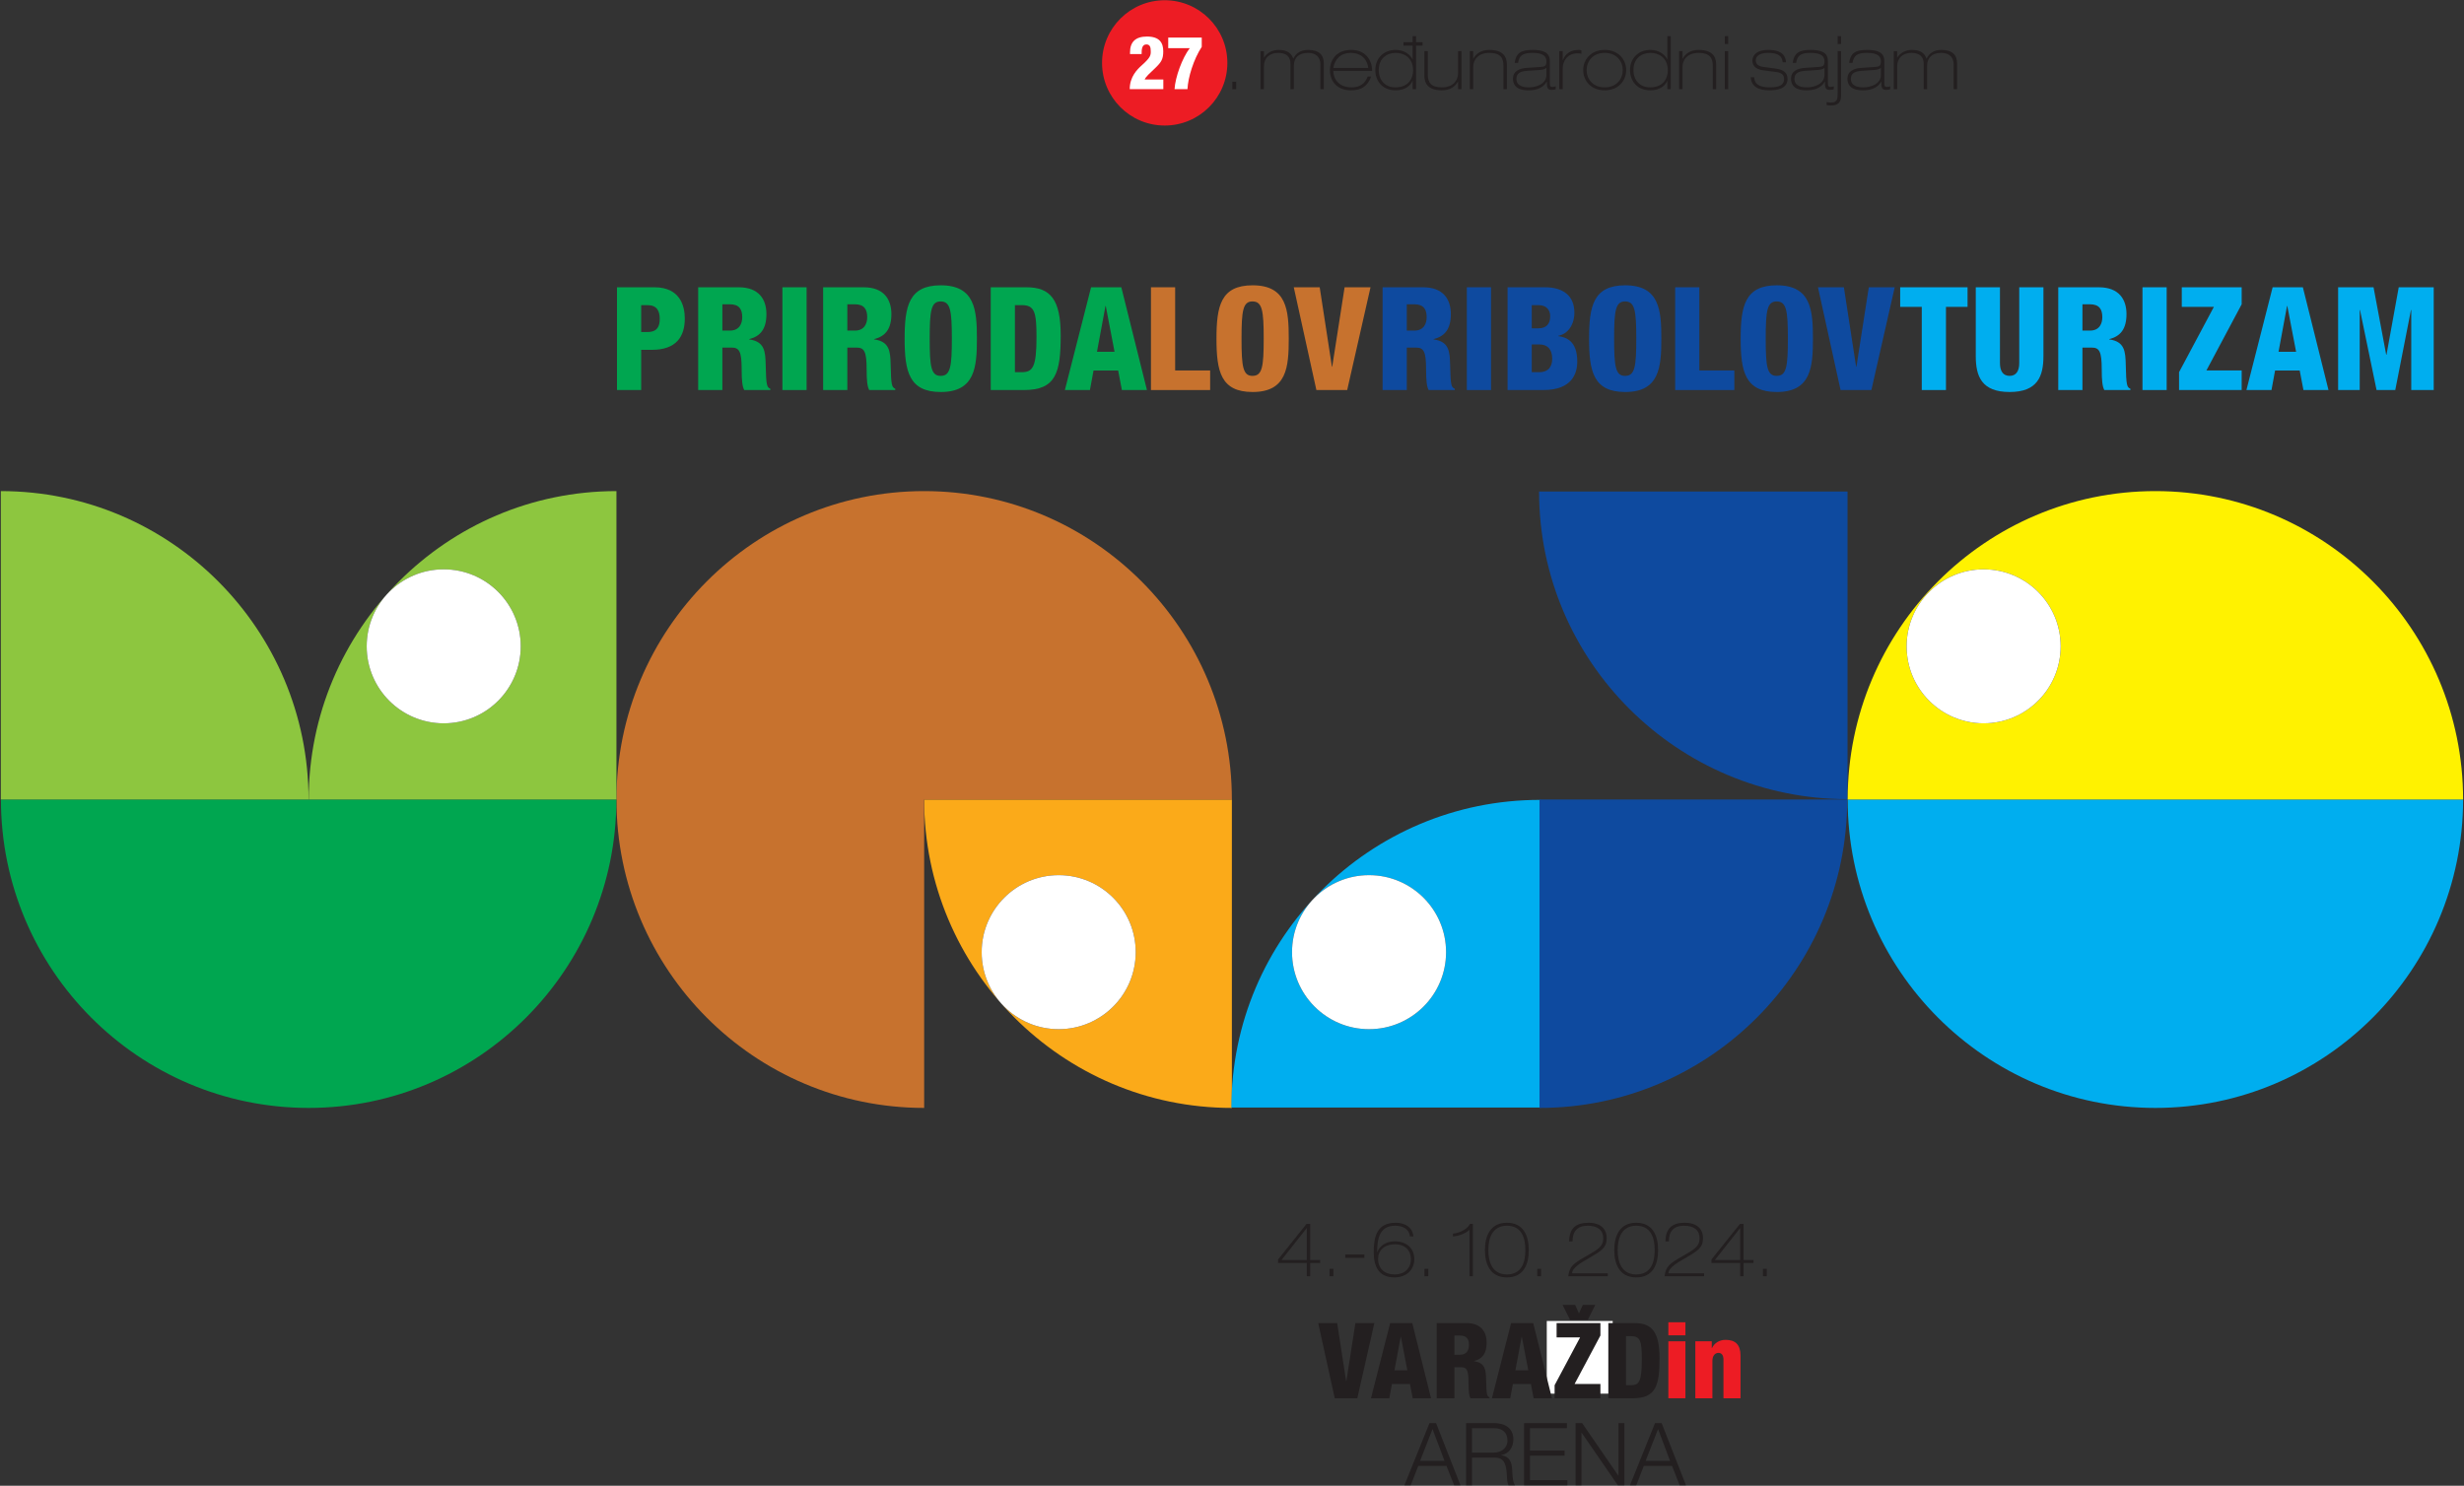 <?xml version="1.0" encoding="UTF-8" standalone="no"?>
<svg xmlns="http://www.w3.org/2000/svg" xmlns:xlink="http://www.w3.org/1999/xlink" xmlns:serif="http://www.serif.com/" width="100%" height="100%" viewBox="0 0 10592 6388" version="1.1" xml:space="preserve" style="fill-rule:evenodd;clip-rule:evenodd;stroke-linejoin:round;stroke-miterlimit:2;">
  <rect x="0" y="0" width="10592" height="6388" fill="#333333" stroke="none"/>
  <g>
    <path id="font_0_7" d="M4947.66,1676.96l254.367,0l-0,-84.159l-150.395,0l-0,-357.639l-103.972,0l0,441.798Z" style="fill:#c7722e;fill-rule:nonzero;"></path>
    <path id="font_0_9" d="M5336.94,1456.06c0,-121.111 6.186,-160.036 47.038,-160.036c42.079,-0 48.274,38.925 48.274,160.036c0,121.121 -6.195,160.046 -48.274,160.046c-40.852,0 -47.038,-38.925 -47.038,-160.046m202.995,0c-0,-122.348 -8.046,-229.36 -155.344,-229.36c-136.768,0 -155.333,89.089 -155.333,229.36c-0,140.272 18.565,229.36 155.333,229.36c147.298,0 155.344,-107.002 155.344,-229.36Z" style="fill:#c7722e;fill-rule:nonzero;"></path>
    <path id="font_0_14" d="M5658.76,1676.96l132.434,0l100.26,-441.798l-111.394,0l-53.223,341.548l-1.237,-0l-52.609,-341.548l-111.394,0l97.163,441.798Z" style="fill:#c7722e;fill-rule:nonzero;"></path>
    <path id="font_0_11" d="M6047.41,1308.2l31.569,0c41.466,0 53.837,22.268 53.837,55.678c-0,25.988 -11.134,57.539 -53.223,57.539l-32.183,-0l0,-113.217m-103.971,368.763l103.971,0l0,-182.521l39.615,0c32.797,0 43.317,16.092 43.317,92.809c-0,50.116 3.097,74.867 11.143,89.712l112.017,0l-0,-5.562c-14.855,-6.195 -17.952,-14.854 -19.803,-102.092c-1.237,-59.399 -4.948,-100.855 -71.174,-110.138l-0,-1.237c48.274,-11.757 74.272,-43.317 74.272,-107.664c-0,-60.635 -30.332,-115.105 -118.826,-115.105l-174.532,0l-0,441.798Z" style="fill:#0e4a9f;fill-rule:nonzero;"></path>
    <rect id="font_0_6" x="6305.49" y="1235.16" width="103.971" height="441.798" style="fill:#0e4a9f;fill-rule:nonzero;"></rect>
    <path id="font_0_4" d="M6480.63,1676.96l153.483,0c123.16,0 146.06,-70.551 146.06,-122.461c-0,-90.25 -48.888,-104.481 -81.695,-109.439l0,-1.237c42.089,-8.046 69.315,-48.284 69.315,-99.703c-0,-73.677 -50.126,-108.958 -125.635,-108.958l-161.528,0l-0,441.798m103.971,-365.051l29.095,-0c37.745,-0 50.125,24.779 50.125,47.698c0,31.597 -14.854,52.033 -50.748,52.033l-28.472,-0l0,-99.731m0,169.054l33.42,0c32.183,0 54.469,18.538 54.469,61.788c0,30.899 -14.24,57.473 -56.32,57.473l-31.569,-0l0,-119.261Z" style="fill:#0e4a9f;fill-rule:nonzero;"></path>
    <path id="font_0_91" serif:id="font_0_9" d="M6938.6,1456.06c0,-121.111 6.186,-160.036 47.038,-160.036c42.079,-0 48.274,38.925 48.274,160.036c-0,121.121 -6.195,160.046 -48.274,160.046c-40.852,0 -47.038,-38.925 -47.038,-160.046m202.995,0c-0,-122.348 -8.046,-229.36 -155.344,-229.36c-136.768,0 -155.333,89.089 -155.333,229.36c-0,140.272 18.565,229.36 155.333,229.36c147.298,0 155.344,-107.002 155.344,-229.36Z" style="fill:#0e4a9f;fill-rule:nonzero;"></path>
    <path id="font_0_71" serif:id="font_0_7" d="M7201.01,1676.96l254.366,0l0,-84.159l-150.395,0l0,-357.639l-103.971,0l0,441.798Z" style="fill:#0e4a9f;fill-rule:nonzero;"></path>
    <path id="font_0_92" serif:id="font_0_9" d="M7590.28,1456.06c0,-121.111 6.185,-160.036 47.037,-160.036c42.08,-0 48.275,38.925 48.275,160.036c-0,121.121 -6.195,160.046 -48.275,160.046c-40.852,0 -47.037,-38.925 -47.037,-160.046m202.994,0c0,-122.348 -8.045,-229.36 -155.343,-229.36c-136.768,0 -155.334,89.089 -155.334,229.36c0,140.272 18.566,229.36 155.334,229.36c147.298,0 155.343,-107.002 155.343,-229.36Z" style="fill:#0e4a9f;fill-rule:nonzero;"></path>
    <path id="font_0_141" serif:id="font_0_14" d="M7912.1,1676.96l132.434,0l100.26,-441.798l-111.394,0l-53.222,341.548l-1.237,-0l-52.609,-341.548l-111.394,0l97.162,441.798Z" style="fill:#0e4a9f;fill-rule:nonzero;"></path>
    <path id="font_0_10" d="M2652.24,1676.96l103.972,0l-0,-172.851l45.8,0c103.971,0 141.726,-55.697 141.726,-134.775c-0,-54.951 -21.04,-134.172 -130.583,-134.172l-160.915,0l0,441.798m103.972,-365.051l26.62,-0c42.08,-0 53.223,25.931 53.223,59.889c0,29.643 -9.906,55.574 -51.372,55.574l-28.471,0l-0,-115.463Z" style="fill:#00a650;fill-rule:nonzero;"></path>
    <path id="font_0_111" serif:id="font_0_11" d="M3105.26,1308.2l31.569,0c41.466,0 53.837,22.268 53.837,55.678c-0,25.988 -11.134,57.539 -53.223,57.539l-32.183,-0l-0,-113.217m-103.971,368.763l103.971,0l-0,-182.521l39.615,0c32.797,0 43.317,16.092 43.317,92.809c-0,50.116 3.097,74.867 11.143,89.712l112.017,0l-0,-5.562c-14.855,-6.195 -17.952,-14.854 -19.803,-102.092c-1.237,-59.399 -4.948,-100.855 -71.175,-110.138l0,-1.237c48.275,-11.757 74.272,-43.317 74.272,-107.664c0,-60.635 -30.332,-115.105 -118.825,-115.105l-174.532,0l-0,441.798Z" style="fill:#00a650;fill-rule:nonzero;"></path>
    <rect id="font_0_61" serif:id="font_0_6" x="3363.34" y="1235.16" width="103.971" height="441.798" style="fill:#00a650;fill-rule:nonzero;"></rect>
    <path id="font_0_112" serif:id="font_0_11" d="M3642.45,1308.2l31.569,0c41.466,0 53.837,22.268 53.837,55.678c-0,25.988 -11.134,57.539 -53.223,57.539l-32.183,-0l0,-113.217m-103.971,368.763l103.971,0l0,-182.521l39.615,0c32.797,0 43.317,16.092 43.317,92.809c-0,50.116 3.097,74.867 11.143,89.712l112.017,0l-0,-5.562c-14.855,-6.195 -17.952,-14.854 -19.803,-102.092c-1.237,-59.399 -4.948,-100.855 -71.174,-110.138l-0,-1.237c48.274,-11.757 74.272,-43.317 74.272,-107.664c-0,-60.635 -30.333,-115.105 -118.826,-115.105l-174.532,0l-0,441.798Z" style="fill:#00a650;fill-rule:nonzero;"></path>
    <path id="font_0_93" serif:id="font_0_9" d="M3996.45,1456.06c-0,-121.111 6.185,-160.036 47.037,-160.036c42.08,-0 48.274,38.925 48.274,160.036c0,121.121 -6.194,160.046 -48.274,160.046c-40.852,0 -47.037,-38.925 -47.037,-160.046m202.994,0c-0,-122.348 -8.046,-229.36 -155.343,-229.36c-136.768,0 -155.334,89.089 -155.334,229.36c0,140.272 18.566,229.36 155.334,229.36c147.297,0 155.343,-107.002 155.343,-229.36Z" style="fill:#00a650;fill-rule:nonzero;"></path>
    <path id="font_0_5" d="M4258.85,1676.96l143.586,0c136.768,0 157.194,-74.876 157.194,-235.12c-0,-153.445 -43.94,-206.678 -146.674,-206.678l-154.106,0l-0,441.798m103.971,-365.051l29.095,-0c55.074,-0 63.743,29.076 63.743,136.73c-0,132.405 -16.715,151.585 -64.98,151.585l-27.858,-0l-0,-288.315Z" style="fill:#00a650;fill-rule:nonzero;"></path>
    <path id="font_0_3" d="M4791.1,1512.51l-75.509,0l36.518,-196.884l1.237,-0l37.754,196.884m-213.514,164.456l107.683,0l15.468,-84.008l105.832,0l16.091,84.008l107.683,0l-110.157,-441.798l-129.969,0l-112.631,441.798Z" style="fill:#00a650;fill-rule:nonzero;"></path>
    <path id="font_0_12" d="M8261.15,1676.96l103.972,0l-0,-357.629l92.837,0l0,-84.169l-289.637,0l0,84.169l92.828,0l0,357.629Z" style="fill:#00aeef;fill-rule:nonzero;"></path>
    <path id="font_0_13" d="M8784.11,1235.16l-103.98,0l-0,325.909c-0,34.629 -13.608,55.036 -41.457,55.036c-27.858,0 -41.465,-20.407 -41.465,-55.036l-0,-325.909l-103.972,0l0,295.606c0,86.586 24.751,154.653 145.437,154.653c120.677,0 145.437,-68.067 145.437,-154.653l0,-295.606Z" style="fill:#00aeef;fill-rule:nonzero;"></path>
    <path id="font_0_113" serif:id="font_0_11" d="M8951.81,1308.2l31.569,0c41.466,0 53.837,22.268 53.837,55.678c-0,25.988 -11.134,57.539 -53.223,57.539l-32.183,-0l-0,-113.217m-103.971,368.763l103.971,0l-0,-182.521l39.615,0c32.797,0 43.317,16.092 43.317,92.809c-0,50.116 3.097,74.867 11.143,89.712l112.017,0l-0,-5.562c-14.855,-6.195 -17.952,-14.854 -19.803,-102.092c-1.237,-59.399 -4.948,-100.855 -71.175,-110.138l0,-1.237c48.275,-11.757 74.272,-43.317 74.272,-107.664c0,-60.635 -30.332,-115.105 -118.825,-115.105l-174.532,0l-0,441.798Z" style="fill:#00aeef;fill-rule:nonzero;"></path>
    <rect id="font_0_62" serif:id="font_0_6" x="9209.89" y="1235.16" width="103.971" height="441.798" style="fill:#00aeef;fill-rule:nonzero;"></rect>
    <path id="font_0_15" d="M9367.09,1676.96l269.211,0l-0,-84.159l-151.623,0l151.623,-284.604l-0,-73.035l-257.454,0l-0,84.169l138.014,0l-149.771,280.893l-0,76.736Z" style="fill:#00aeef;fill-rule:nonzero;"></path>
    <path id="font_0_31" serif:id="font_0_3" d="M9870.24,1512.51l-75.509,0l36.517,-196.884l1.237,-0l37.755,196.884m-213.515,164.456l107.683,0l15.468,-84.008l105.832,0l16.091,84.008l107.683,0l-110.157,-441.798l-129.969,0l-112.631,441.798Z" style="fill:#00aeef;fill-rule:nonzero;"></path>
    <path id="font_0_8" d="M10050.9,1676.96l92.828,0l0,-344.012l1.247,0l71.165,344.012l80.457,0l67.454,-344.012l1.237,0l0,344.012l96.549,0l0,-441.798l-150.385,0l-52.609,290.214l-1.237,-0l-54.46,-290.214l-152.246,0l0,441.798Z" style="fill:#00aeef;fill-rule:nonzero;"></path>
    <g>
      <path d="M4550.98,4424.94c-182.833,0 -331.083,-148.25 -331.083,-331.083c-0,-182.834 148.25,-331.083 331.083,-331.083c182.833,-0 331.083,148.249 331.083,331.083c0,182.833 -148.25,331.083 -331.083,331.083m-578.333,-987.458c-0,730.587 592.208,1326.05 1322.79,1326.05l0,-1326.05l-1322.79,-0Z" style="fill:#fbaa19;fill-rule:nonzero;"></path>
      <path d="M5295.44,3437.53l-1322.75,-0l-0,1326c-730.584,-0 -1322.79,-595.417 -1322.83,-1326l0,-0.046c0.042,-730.542 592.205,-1325.95 1322.75,-1326l0.084,-0c730.541,0.042 1322.75,595.5 1322.75,1326.04" style="fill:#c7722e;fill-rule:nonzero;"></path>
      <path d="M4882.06,4093.86c-0,182.833 -148.25,331.083 -331.084,331.083c-182.833,0 -331.083,-148.25 -331.083,-331.083c0,-182.834 148.25,-331.084 331.083,-331.084c182.834,0 331.084,148.25 331.084,331.084" style="fill:#fff;fill-rule:nonzero;"></path>
      <path d="M5885.1,4424.94c-182.829,0 -331.038,-148.25 -331.038,-331.083c0,-182.834 148.209,-331.083 331.038,-331.083c182.879,-0 331.087,148.249 331.087,331.083c0,182.833 -148.208,331.083 -331.087,331.083m-591.709,337l1326.04,0l0,-1322.83c-730.583,-0 -1326.04,592.25 -1326.04,1322.83" style="fill:#00aeef;fill-rule:nonzero;"></path>
      <path d="M6617.78,4763.54c730.583,-0.001 1322.82,-595.459 1322.82,-1326.04l-1322.82,-0l0,1326.04" style="fill:#0e4a9f;fill-rule:nonzero;"></path>
      <path d="M6616.02,2113.25c-0,730.583 595.458,1322.82 1326.04,1322.82l-0,-1322.82l-1326.04,-0" style="fill:#0e4a9f;fill-rule:nonzero;"></path>
      <path d="M6216.19,4093.86c-0,182.833 -148.208,331.083 -331.088,331.083c-182.829,0 -331.037,-148.25 -331.037,-331.083c-0,-182.834 148.208,-331.084 331.037,-331.084c182.88,0 331.088,148.25 331.088,331.084" style="fill:#fff;fill-rule:nonzero;"></path>
      <path d="M2649.57,3437.48c-0,730.545 -592.209,1326 -1322.75,1326.05l-0.084,0c-730.546,-0.045 -1322.75,-595.5 -1322.75,-1326.05l2645.58,-0Z" style="fill:#00a650;fill-rule:nonzero;"></path>
      <path d="M1907.4,3109.94c-182.834,-0 -331.084,-148.209 -331.084,-331.084c0,-182.833 148.25,-331.041 331.083,-331.041c182.834,-0 331.084,148.208 331.084,331.041c-0,182.875 -148.25,331.084 -331.084,331.084m-580.375,327.583l1322.83,0l-0,-1326.04c-730.579,0 -1322.83,595.455 -1322.83,1326.04" style="fill:#8dc63f;fill-rule:nonzero;"></path>
      <path d="M3.532,2111.5c730.583,0 1322.82,595.458 1322.82,1326.04l-1322.82,-0l0,-1326.04" style="fill:#8dc63f;fill-rule:nonzero;"></path>
      <path d="M2238.48,2778.86c-0,182.874 -148.25,331.083 -331.084,331.083c-182.833,-0 -331.083,-148.209 -331.083,-331.084c0,-182.833 148.25,-331.041 331.083,-331.041c182.834,-0 331.084,148.208 331.084,331.041" style="fill:#fff;fill-rule:nonzero;"></path>
      <path d="M10588.1,3437.48c0,730.545 -592.208,1326 -1322.75,1326.05l-0.083,0c-730.542,-0.045 -1322.71,-595.5 -1322.71,-1326.05l2645.54,-0Z" style="fill:#00aeef;fill-rule:nonzero;"></path>
      <path d="M8527.09,3109.94c-182.875,-0 -331.084,-148.209 -331.084,-331.084c0,-182.833 148.209,-331.041 331.084,-331.041c182.833,-0 331.041,148.208 331.041,331.041c0,182.875 -148.208,331.084 -331.041,331.084m738.291,-998.459l-0.083,0c-730.537,0.042 -1322.7,595.5 -1322.7,1326.04l2645.54,0c0,-730.542 -592.204,-1326 -1322.75,-1326.04" style="fill:#fff200;fill-rule:nonzero;"></path>
      <path d="M8858.13,2778.86c0,182.874 -148.208,331.083 -331.041,331.083c-182.876,-0 -331.084,-148.209 -331.084,-331.084c0,-182.833 148.209,-331.041 331.084,-331.041c182.833,-0 331.041,148.208 331.041,331.041" style="fill:#fff;fill-rule:nonzero;"></path>
    </g>
    <path id="font_2_7" d="M5494.07,5415.08l0,15.02l123.33,0l-0,57.109l14.699,0l-0,-57.109l42.814,0l0,-12.783l-42.814,0l-0,-155.072l-15.655,0l-122.374,152.835m122.691,-134.299l0.639,-0l-0,136.536l-108.631,0l107.992,-136.536Z" style="fill:#231f20;fill-rule:nonzero;"></path>
    <rect id="font_2_3" x="5715.17" y="5455.26" width="16.615" height="31.948" style="fill:#231f20;fill-rule:nonzero;"></rect>
    <rect id="font_2_2" x="5782.9" y="5393.6" width="82.109" height="14.699" style="fill:#231f20;fill-rule:nonzero;"></rect>
    <path id="font_2_8" d="M6075.57,5316.04c-2.238,-35.146 -31.631,-58.791 -75.723,-58.791c-79.876,-0 -94.575,57.835 -94.575,126.152c0,60.609 20.769,108.796 88.823,108.796c53.038,0 85.629,-33.829 85.629,-78.491c-0,-49.123 -36.428,-76.581 -83.713,-76.581c-44.092,0 -68.376,25.225 -75.401,46.915l-0.639,-0c0,-53.94 7.986,-114.008 77.317,-114.008c30.353,-0 60.39,12.461 63.583,46.008l14.699,-0m-78.599,33.868c44.092,0 68.054,27.433 68.054,63.798c-0,40.196 -28.438,65.713 -68.693,65.713c-60.389,0 -72.529,-42.424 -72.529,-65.713c0,-37.004 26.2,-63.798 73.168,-63.798Z" style="fill:#231f20;fill-rule:nonzero;"></path>
    <rect id="font_2_31" serif:id="font_2_3" x="6123.17" y="5455.26" width="16.615" height="31.948" style="fill:#231f20;fill-rule:nonzero;"></rect>
    <path id="font_2_5" d="M6331.49,5262.24l-12.782,0c-10.546,23.952 -49.202,40.557 -72.847,41.513l0,12.778c23.645,-2.233 51.122,-10.862 70.931,-29.061l-0,199.734l14.698,0l0,-224.964Z" style="fill:#231f20;fill-rule:nonzero;"></path>
    <path id="font_2_4" d="M6571.76,5374.73c0,-62.559 -23.323,-117.474 -94.253,-117.474c-69.97,-0 -94.254,55.232 -94.254,117.474c0,62.243 23.962,117.474 94.254,117.474c71.252,0 94.253,-54.271 94.253,-117.474m-14.694,0c0,54.584 -16.936,104.696 -79.559,104.696c-61.662,0 -79.555,-51.707 -79.555,-104.696c0,-53.301 18.531,-104.691 79.555,-104.691c62.306,-0 79.559,50.113 79.559,104.691Z" style="fill:#231f20;fill-rule:nonzero;"></path>
    <rect id="font_2_32" serif:id="font_2_3" x="6608.18" y="5455.26" width="16.615" height="31.948" style="fill:#231f20;fill-rule:nonzero;"></rect>
    <path id="font_2_6" d="M6911.39,5474.43l-153.366,0c0,-24.274 43.137,-47.904 64.861,-60.677c61.984,-35.77 83.713,-48.548 83.713,-90.383c-0,-38.963 -25.244,-66.118 -78.921,-66.118c-53.676,-0 -81.792,24.279 -82.431,80.169l14.699,-0c0,-41.518 18.531,-67.386 65.499,-67.386c42.81,-0 66.455,19.481 66.455,53.974c-0,35.77 -22.685,47.904 -74.445,77.604c-53.677,30.344 -71.247,43.756 -76.04,85.595l169.976,0l0,-12.778Z" style="fill:#231f20;fill-rule:nonzero;"></path>
    <path id="font_2_41" serif:id="font_2_4" d="M7127.7,5374.73c0,-62.559 -23.323,-117.474 -94.253,-117.474c-69.97,-0 -94.253,55.232 -94.253,117.474c-0,62.243 23.962,117.474 94.253,117.474c71.252,0 94.253,-54.271 94.253,-117.474m-14.694,0c0,54.584 -16.936,104.696 -79.559,104.696c-61.662,0 -79.554,-51.707 -79.554,-104.696c-0,-53.301 18.53,-104.691 79.554,-104.691c62.306,-0 79.559,50.113 79.559,104.691Z" style="fill:#231f20;fill-rule:nonzero;"></path>
    <path id="font_2_61" serif:id="font_2_6" d="M7325.47,5474.43l-153.366,0c0,-24.274 43.136,-47.904 64.861,-60.677c61.984,-35.77 83.713,-48.548 83.713,-90.383c-0,-38.963 -25.244,-66.118 -78.921,-66.118c-53.677,-0 -81.792,24.279 -82.431,80.169l14.699,-0c-0,-41.518 18.531,-67.386 65.499,-67.386c42.81,-0 66.455,19.481 66.455,53.974c-0,35.77 -22.685,47.904 -74.445,77.604c-53.677,30.344 -71.248,43.756 -76.04,85.595l169.976,0l0,-12.778Z" style="fill:#231f20;fill-rule:nonzero;"></path>
    <path id="font_2_71" serif:id="font_2_7" d="M7357.1,5415.08l-0,15.02l123.329,0l0,57.109l14.699,0l0,-57.109l42.815,0l-0,-12.783l-42.815,0l0,-155.072l-15.654,0l-122.374,152.835m122.691,-134.299l0.638,-0l0,136.536l-108.63,0l107.992,-136.536Z" style="fill:#231f20;fill-rule:nonzero;"></path>
    <rect id="font_2_33" serif:id="font_2_3" x="7578.2" y="5455.26" width="16.615" height="31.948" style="fill:#231f20;fill-rule:nonzero;"></rect>
    <path id="font_3_1" d="M6037.23,6385.66l27.284,-0l32.143,-82.855l121.47,0l32.519,82.855l27.284,-0l-104.652,-266.814l-28.407,0l-107.641,266.814m120.724,-241.395l51.578,136.863l-105.028,-0l53.45,-136.863Z" style="fill:#231f20;fill-rule:nonzero;"></path>
    <path id="font_3_4" d="M6302.23,6385.66l25.419,-0l-0,-118.476l96.428,-0c48.214,-1.871 51.202,39.613 53.449,76.991c0.747,11.213 0.747,31.02 7.1,41.485l28.031,-0c-11.212,-13.454 -11.212,-50.079 -12.336,-68.397c-1.865,-31.767 -11.959,-55.686 -46.72,-60.174l0,-0.747c34.39,-6.73 51.956,-34.373 51.956,-67.998c-0,-48.191 -37.002,-69.498 -81.11,-69.498l-122.217,0l-0,266.814m25.419,-245.131l94.933,0c38.12,0 57.556,20.543 57.556,53.045c0,32.502 -26.537,51.926 -57.556,51.926l-94.933,0l-0,-104.971Z" style="fill:#231f20;fill-rule:nonzero;"></path>
    <path id="font_3_2" d="M6551.52,6385.66l186.132,-0l-0,-21.678l-160.713,0l-0,-105.342l148.754,0l-0,-21.677l-148.754,-0l-0,-96.434l158.842,0l0,-21.683l-184.261,0l-0,266.814Z" style="fill:#231f20;fill-rule:nonzero;"></path>
    <path id="font_3_3" d="M6772.79,6385.66l25.413,-0l0,-225.706l0.747,-0l155.484,225.706l28.407,-0l0,-266.814l-25.418,0l-0,225.712l-0.748,-0l-155.483,-225.712l-28.402,0l0,266.814Z" style="fill:#231f20;fill-rule:nonzero;"></path>
    <path id="font_3_11" serif:id="font_3_1" d="M7006.76,6385.66l27.283,-0l32.143,-82.855l121.47,0l32.519,82.855l27.284,-0l-104.652,-266.814l-28.407,0l-107.64,266.814m120.723,-241.395l51.579,136.863l-105.029,-0l53.45,-136.863Z" style="fill:#231f20;fill-rule:nonzero;"></path>
    <path id="font_0_18" d="M6693.63,5867.48l-0,10.848c-0,48.857 27.624,73.302 93.278,73.302c60.679,0 93.734,-30.788 93.734,-80.087c0,-94.923 -117.282,-65.993 -117.282,-109.391c0,-13.108 5.438,-22.601 24.909,-22.601c15.394,-0 23.997,5.88 23.997,27.126l-0,4.519l65.211,0.055l0,-8.153c0,-35.321 -19.926,-68.832 -88.759,-68.832c-58.862,-0 -93.278,24.909 -93.278,73.766c0,51.531 28.979,63.284 89.209,83.625c22.635,7.683 28.073,18.531 28.073,29.835c-0,14.013 -9.059,24.861 -26.263,24.861c-11.774,-0 -18.566,-4.519 -22.643,-11.304c-3.62,-7.262 -4.525,-16.77 -4.981,-27.638l-65.205,0.069m55.697,-192.671l76.074,-0l32.15,-64.3l-53.432,0l-16.755,36.683l-16.299,-36.683l-53.888,0l32.15,64.3Z" style="fill:#231f20;fill-rule:nonzero;"></path>
    <g>
      <rect x="6649.14" y="5679.57" width="283.333" height="312.5" style="fill:#fff;fill-rule:nonzero;"></rect>
    </g>
    <path id="font_0_142" serif:id="font_0_14" d="M5737.72,6011.9l96.898,0l73.358,-323.253l-81.504,-0l-38.942,249.902l-0.905,-0l-38.493,-249.902l-81.504,-0l71.092,323.253Z" style="fill:#231f20;fill-rule:nonzero;"></path>
    <path id="font_0_32" serif:id="font_0_3" d="M6049.71,5891.57l-55.248,0l26.719,-144.055l0.905,-0l27.624,144.055m-156.223,120.329l78.789,0l11.317,-61.467l77.435,0l11.774,61.467l78.789,0l-80.6,-323.253l-95.095,-0l-82.409,323.253Z" style="fill:#231f20;fill-rule:nonzero;"></path>
    <path id="font_0_114" serif:id="font_0_11" d="M6252.11,5742.09l23.098,-0c30.34,-0 39.391,16.292 39.391,40.738c0,19.015 -8.146,42.1 -38.942,42.1l-23.547,-0l-0,-82.838m-76.074,269.815l76.074,0l-0,-133.546l28.985,-0c23.997,-0 31.694,11.773 31.694,67.906c-0,36.669 2.266,54.778 8.153,65.64l81.96,0l0,-4.07c-10.868,-4.532 -13.135,-10.868 -14.489,-74.698c-0.905,-43.461 -3.621,-73.793 -52.077,-80.585l0,-0.906c35.322,-8.602 54.343,-31.693 54.343,-78.775c0,-44.365 -22.193,-84.219 -86.942,-84.219l-127.701,-0l0,323.253Z" style="fill:#231f20;fill-rule:nonzero;"></path>
    <path id="font_0_33" serif:id="font_0_3" d="M6569.55,5891.57l-55.249,0l26.719,-144.055l0.905,-0l27.625,144.055m-156.224,120.329l78.789,0l11.318,-61.467l77.434,0l11.774,61.467l78.789,0l-80.599,-323.253l-95.096,-0l-82.409,323.253Z" style="fill:#231f20;fill-rule:nonzero;"></path>
    <path id="font_0_151" serif:id="font_0_15" d="M6682.75,6011.9l196.975,0l0,-61.577l-110.938,-0l110.938,-208.238l0,-53.438l-188.373,-0l0,61.584l100.982,-0l-109.584,205.523l-0,56.146Z" style="fill:#231f20;fill-rule:nonzero;"></path>
    <path id="font_0_51" serif:id="font_0_5" d="M6913.68,6011.9l105.059,0c100.07,0 115.015,-54.785 115.015,-172.032c0,-112.272 -32.15,-151.221 -107.318,-151.221l-112.756,-0l0,323.253m76.074,-267.1l21.288,0c40.296,0 46.639,21.274 46.639,100.043c-0,96.877 -12.23,110.911 -47.544,110.911l-20.383,-0l-0,-210.954Z" style="fill:#231f20;fill-rule:nonzero;"></path>
    <path id="font_0_16" d="M7171.8,6011.9l73.358,0l-0,-244.983l-73.358,0l-0,244.983m-0,-270.638l73.358,0l-0,-56.153l-73.358,0l-0,56.153Z" style="fill:#ed1c24;fill-rule:nonzero;"></path>
    <path id="font_0_17" d="M7287.72,6011.9l73.351,0l-0,-160.3c-0,-23.997 12.23,-34.872 26.27,-34.872c13.584,-0 21.281,10.419 21.281,28.08l-0,167.092l73.358,0l-0,-183.391c-0,-46.95 -22.193,-67.783 -63.851,-67.783c-27.168,0 -48.449,13.591 -58.868,35.322l-0.906,-0l0,-29.131l-70.635,0l-0,244.983Z" style="fill:#ed1c24;fill-rule:nonzero;"></path>
    <rect id="font_2_34" serif:id="font_2_3" x="5297.39" y="351.431" width="16.615" height="31.948" style="fill:#231f20;fill-rule:nonzero;"></rect>
    <path id="font_2_14" d="M5418.48,383.378l14.694,0l0,-97.51c0,-37.725 25.245,-58.508 61.029,-58.508c37.7,0 53.038,18.224 53.038,46.998l-0,109.02l14.694,0l-0,-100.708c-0,-34.527 21.09,-55.31 61.028,-55.31c38.34,0 53.038,23.021 53.038,49.874l0,106.144l14.694,0l0,-110.936c0,-36.77 -21.085,-57.865 -68.053,-57.865c-29.715,0 -51.439,13.1 -63.262,38.042c-6.708,-20.462 -22.367,-38.042 -62.622,-38.042c-25.883,0 -50.162,11.823 -62.945,32.923l-0.639,-0l0,-27.619l-14.694,0l0,163.497Z" style="fill:#231f20;fill-rule:nonzero;"></path>
    <path id="font_2_11" d="M5898.38,304.74c-0.639,-52.433 -33.23,-90.163 -90.1,-90.163c-69.653,0 -91.382,51.478 -91.382,85.688c0,54.261 35.146,88.105 91.06,88.105c43.454,0 72.208,-18.204 85.946,-59.375l-14.694,-0c-5.752,14.684 -18.852,46.597 -69.653,46.597c-49.205,0 -76.999,-30.002 -77.96,-70.852l166.783,0m-166.783,-12.783c6.392,-39.012 32.908,-64.597 75.084,-64.597c37.7,0 69.014,19.828 75.084,64.597l-150.168,0Z" style="fill:#231f20;fill-rule:nonzero;"></path>
    <path id="font_2_10" d="M6072.51,383.378l14.694,0l-0,-228.084l-14.694,-0l-0,99.241l-0.639,-0c-9.59,-17.902 -32.274,-39.958 -72.529,-39.958c-49.845,0 -87.228,34.522 -87.228,86.638c-0,46.267 29.714,87.155 87.228,87.155c42.176,0 64.86,-21.402 72.529,-40.888l0.639,-0l-0,35.896m-74.767,-7.786c-40.577,0 -70.93,-27.794 -70.93,-74.757c-0,-49.835 35.145,-73.475 72.846,-73.475c33.229,0 74.767,18.209 74.767,75.713c-0,29.071 -15.338,72.519 -76.683,72.519Z" style="fill:#231f20;fill-rule:nonzero;"></path>
    <path id="font_2_19" d="M6282.42,219.881l-14.699,0l-0,95.404c-0,30.315 -21.086,60.307 -69.331,60.307c-48.246,0 -60.707,-22.333 -60.707,-55.519l-0,-100.192l-14.694,0l-0,100.831c-0,19.783 -0,67.658 75.084,67.658c37.378,0 58.786,-18.204 69.009,-37.666l0.639,0l-0,32.674l14.699,0l-0,-163.497Z" style="fill:#231f20;fill-rule:nonzero;"></path>
    <path id="font_2_15" d="M6318.21,383.378l14.694,0l-0,-95.594c-0,-30.373 21.09,-60.424 69.336,-60.424c48.24,0 60.702,22.378 60.702,55.632l-0,100.386l14.698,0l0,-101.025c0,-19.823 0,-67.776 -75.083,-67.776c-37.384,0 -58.791,18.219 -69.015,37.72l-0.638,0l-0,-32.416l-14.694,0l-0,163.497Z" style="fill:#231f20;fill-rule:nonzero;"></path>
    <path id="font_2_9" d="M6647.62,322.013c0,38.91 -43.136,53.579 -75.722,53.579c-19.813,0 -53.36,-3.827 -53.36,-36.998c-0,-24.557 19.491,-32.211 46.968,-34.127l55.276,-3.827c14.055,-1.019 22.684,-4.851 26.199,-8.683l0.639,0l0,30.056m-121.735,-51.799c4.475,-29.423 17.892,-42.854 61.028,-42.854c48.246,0 60.707,15.03 60.707,37.101c0,20.193 -7.99,22.114 -24.922,23.396l-57.192,3.837c-33.23,1.916 -61.667,13.412 -61.667,46.9c-0,49.776 53.038,49.776 67.098,49.776c21.407,0 59.746,-4.148 77.96,-37.656l0.639,-0c0,21.729 0,35.784 20.13,35.784c7.347,0 13.417,-0.955 17.892,-2.554l0,-12.778c-4.792,1.599 -9.584,2.554 -14.377,2.554c-10.867,0 -10.867,-7.337 -10.867,-19.467l0,-91.684c0,-36.808 -27.477,-47.992 -75.084,-47.992c-49.523,0 -70.608,14.382 -76.039,55.676l14.694,-0.039Z" style="fill:#231f20;fill-rule:nonzero;"></path>
    <path id="font_2_17" d="M6702.89,383.378l14.694,0l0,-88.559c0,-33.249 21.091,-65.543 63.583,-65.543c9.263,0 13.417,0.644 16.932,1.921l0,-14.748c-4.47,-1.228 -7.669,-1.872 -12.139,-1.872c-31.953,0 -56.875,15.021 -67.737,43.795l-0.639,-0l0,-38.491l-14.694,0l0,163.497Z" style="fill:#231f20;fill-rule:nonzero;"></path>
    <path id="font_2_16" d="M6820.47,301.474c0,-37.374 25.883,-74.114 77.639,-74.114c51.76,0 77.643,36.74 77.643,74.114c0,37.378 -25.883,74.118 -77.643,74.118c-51.756,0 -77.639,-36.74 -77.639,-74.118m-14.699,-0c0,46.008 33.869,86.896 92.338,86.896c58.469,0 92.337,-40.888 92.337,-86.896c0,-46.003 -33.868,-86.897 -92.337,-86.897c-58.469,0 -92.338,40.894 -92.338,86.897Z" style="fill:#231f20;fill-rule:nonzero;"></path>
    <path id="font_2_101" serif:id="font_2_10" d="M7167.45,383.378l14.694,0l-0,-228.084l-14.694,-0l-0,99.241l-0.639,-0c-9.59,-17.902 -32.274,-39.958 -72.529,-39.958c-49.845,0 -87.228,34.522 -87.228,86.638c-0,46.267 29.714,87.155 87.228,87.155c42.176,0 64.86,-21.402 72.529,-40.888l0.639,-0l-0,35.896m-74.767,-7.786c-40.577,0 -70.931,-27.794 -70.931,-74.757c0,-49.835 35.146,-73.475 72.847,-73.475c33.229,0 74.767,18.209 74.767,75.713c-0,29.071 -15.338,72.519 -76.683,72.519Z" style="fill:#231f20;fill-rule:nonzero;"></path>
    <path id="font_2_151" serif:id="font_2_15" d="M7217.94,383.378l14.694,0l0,-95.594c0,-30.373 21.091,-60.424 69.336,-60.424c48.241,0 60.702,22.378 60.702,55.632l-0,100.386l14.699,0l-0,-101.025c-0,-19.823 -0,-67.776 -75.084,-67.776c-37.384,0 -58.791,18.219 -69.014,37.72l-0.639,0l0,-32.416l-14.694,0l0,163.497Z" style="fill:#231f20;fill-rule:nonzero;"></path>
    <path id="font_2_12" d="M7414.43,383.378l14.694,0l0,-163.497l-14.694,0l0,163.497m0,-194.216l14.694,0l0,-33.868l-14.694,-0l0,33.868Z" style="fill:#231f20;fill-rule:nonzero;"></path>
    <path id="font_2_18" d="M7677.7,267.61c-1.916,-25.556 -15.333,-53.033 -76.04,-53.033c-55.592,0 -68.692,27.799 -68.692,46.325c-0,29.071 25.878,38.656 46.008,41.215l57.508,7.664c19.17,2.555 32.908,10.862 32.908,29.71c0,23.323 -16.61,36.101 -59.746,36.101c-63.578,0 -67.093,-26.516 -69.014,-43.448l-14.694,0c2.237,40.894 34.824,56.226 79.876,56.226c27.794,0 78.277,-4.47 78.277,-48.879c0,-29.388 -20.768,-40.572 -51.439,-44.726l-52.082,-7.025c-19.487,-2.554 -32.908,-9.906 -32.908,-27.794c-0,-16.931 13.1,-32.586 53.36,-32.586c42.492,0 59.746,13.1 61.984,40.25l14.694,0Z" style="fill:#231f20;fill-rule:nonzero;"></path>
    <path id="font_2_91" serif:id="font_2_9" d="M7842.89,322.013c0,38.91 -43.136,53.579 -75.722,53.579c-19.813,0 -53.36,-3.827 -53.36,-36.998c-0,-24.557 19.491,-32.211 46.968,-34.127l55.276,-3.827c14.055,-1.019 22.685,-4.851 26.2,-8.683l0.638,0l0,30.056m-121.735,-51.799c4.475,-29.423 17.892,-42.854 61.028,-42.854c48.246,0 60.707,15.03 60.707,37.101c0,20.193 -7.99,22.114 -24.922,23.396l-57.192,3.837c-33.23,1.916 -61.667,13.412 -61.667,46.9c0,49.776 53.038,49.776 67.098,49.776c21.408,0 59.747,-4.148 77.961,-37.656l0.638,-0c0,21.729 0,35.784 20.13,35.784c7.347,0 13.417,-0.955 17.892,-2.554l0,-12.778c-4.792,1.599 -9.584,2.554 -14.377,2.554c-10.867,0 -10.867,-7.337 -10.867,-19.467l0,-91.684c0,-36.808 -27.477,-47.992 -75.084,-47.992c-49.523,0 -70.608,14.382 -76.039,55.676l14.694,-0.039Z" style="fill:#231f20;fill-rule:nonzero;"></path>
    <path id="font_2_13" d="M7914.13,219.881l-14.694,0l0,180.058c0,22.349 0,40.865 -27.477,40.865c-7.03,-0 -15.337,-0.956 -19.813,-1.916l0,12.822c4.793,0.916 10.224,1.872 19.813,1.872c27.156,-0 42.171,-12.456 42.171,-40.869l0,-192.832m-14.694,-30.719l14.694,0l0,-33.868l-14.694,-0l0,33.868Z" style="fill:#231f20;fill-rule:nonzero;"></path>
    <path id="font_2_92" serif:id="font_2_9" d="M8085.39,322.013c-0,38.91 -43.136,53.579 -75.723,53.579c-19.813,0 -53.359,-3.827 -53.359,-36.998c-0,-24.557 19.491,-32.211 46.968,-34.127l55.276,-3.827c14.055,-1.019 22.684,-4.851 26.199,-8.683l0.639,0l-0,30.056m-121.735,-51.799c4.475,-29.423 17.892,-42.854 61.028,-42.854c48.246,0 60.707,15.03 60.707,37.101c-0,20.193 -7.991,22.114 -24.922,23.396l-57.192,3.837c-33.23,1.916 -61.667,13.412 -61.667,46.9c-0,49.776 53.038,49.776 67.098,49.776c21.407,0 59.746,-4.148 77.96,-37.656l0.639,-0c-0,21.729 -0,35.784 20.13,35.784c7.347,0 13.417,-0.955 17.892,-2.554l0,-12.778c-4.792,1.599 -9.585,2.554 -14.377,2.554c-10.867,0 -10.867,-7.337 -10.867,-19.467l-0,-91.684c-0,-36.808 -27.477,-47.992 -75.084,-47.992c-49.523,0 -70.608,14.382 -76.039,55.676l14.694,-0.039Z" style="fill:#231f20;fill-rule:nonzero;"></path>
    <path id="font_2_141" serif:id="font_2_14" d="M8140.66,383.378l14.694,0l-0,-97.51c-0,-37.725 25.244,-58.508 61.028,-58.508c37.701,0 53.038,18.224 53.038,46.998l0,109.02l14.694,0l0,-100.708c0,-34.527 21.091,-55.31 61.029,-55.31c38.339,0 53.038,23.021 53.038,49.874l-0,106.144l14.694,0l-0,-110.936c-0,-36.77 -21.086,-57.865 -68.054,-57.865c-29.715,0 -51.439,13.1 -63.261,38.042c-6.709,-20.462 -22.368,-38.042 -62.623,-38.042c-25.883,0 -50.162,11.823 -62.945,32.923l-0.638,-0l-0,-27.619l-14.694,0l-0,163.497Z" style="fill:#231f20;fill-rule:nonzero;"></path>
    <g>
      <path d="M4737.39,270.382c0,-148.763 120.592,-269.359 269.359,-269.359c148.766,0 269.354,120.596 269.354,269.359c-0,148.762 -120.588,269.354 -269.355,269.354c-148.766,-0 -269.358,-120.592 -269.358,-269.354" style="fill:#ed1c24;fill-rule:nonzero;"></path>
    </g>
    <rect id="font_2_21" serif:id="font_2_2" x="6033.1" y="181.44" width="82.109" height="14.699" style="fill:#231f20;fill-rule:nonzero;"></rect>
    <path id="font_0_1" d="M4907.49,232.55c-0,-17.253 -0,-41.537 20.447,-41.537c15.337,0 18.847,11.823 18.847,29.715c0,16.936 -0.638,26.199 -39.294,60.706c-18.853,16.937 -51.122,48.568 -51.122,101.923l144.415,-0l-0,-41.533l-80.198,0c5.436,-12.783 22.046,-26.838 44.092,-47.928c28.12,-26.839 35.789,-39.617 35.789,-73.485c-0,-35.468 -15.021,-63.266 -69.975,-63.266c-48.562,-0 -72.846,22.689 -72.846,68.058l0,7.347l49.845,0Z" style="fill:#fff;fill-rule:nonzero;"></path>
    <path id="font_0_2" d="M5114.52,206.887c-32.591,42.522 -62.301,124.363 -65.499,176.47l55.598,-0c2.233,-50.186 26.516,-129.156 61.34,-181.901l0,-39.943l-144.093,-0l0,45.374l92.654,-0Z" style="fill:#fff;fill-rule:nonzero;"></path>
  </g>
</svg>

